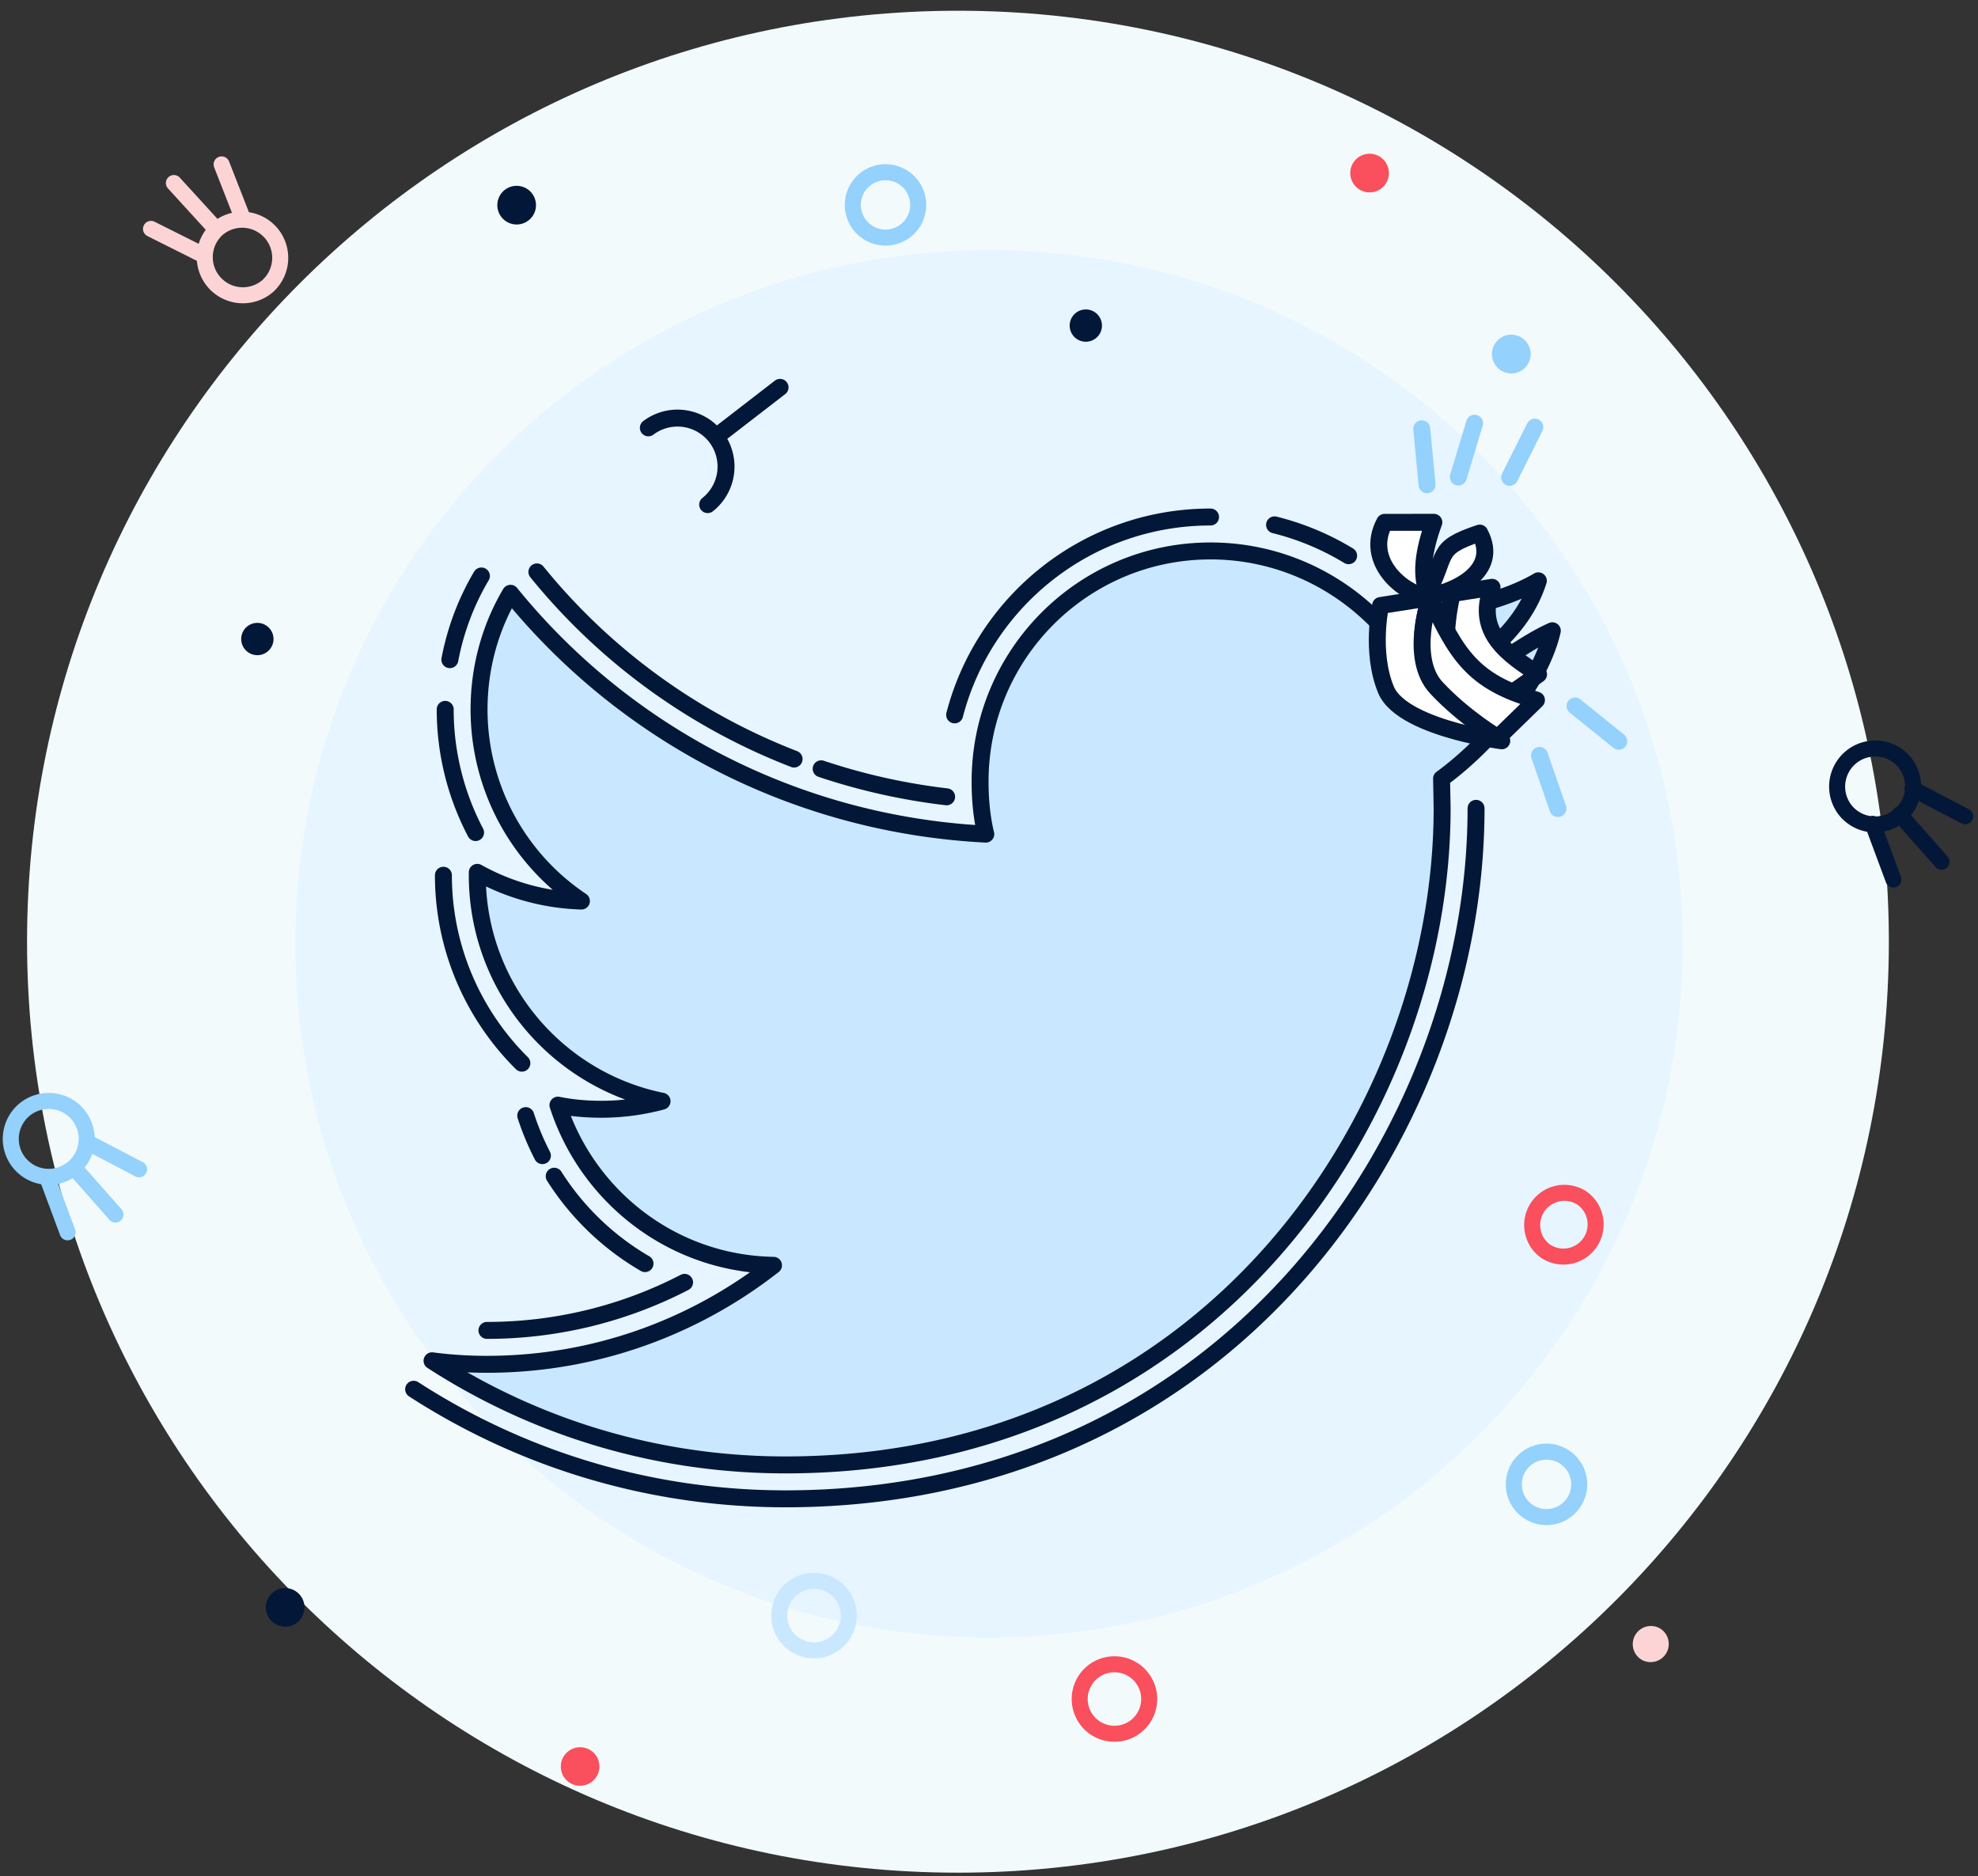 <svg height="166" viewBox="0 0 175 166" width="175" xmlns="http://www.w3.org/2000/svg"><rect x="0" y="0" width="175" height="166" fill="#333333" stroke="none"/><g fill="none" fill-rule="evenodd"><path d="M167.113 83.313c0 45.487-36.874 82.363-82.36 82.363-45.485 0-82.36-36.875-82.36-82.363S39.27.95 84.754.95c45.486 0 82.36 36.875 82.36 82.363" fill="#f2fafc"/><path d="M148.864 83.5c0 33.892-27.474 61.367-61.364 61.367S26.136 117.392 26.136 83.5c0-33.89 27.474-61.366 61.364-61.366S148.864 49.61 148.864 83.5" fill="#e6f5ff"/><path d="M84.46 63.246C87.07 53.18 96.217 45.74 107.1 45.74m5.666.694a23.572 23.572 0 0 1 6.55 2.73m11.275 22.35c0 14.918-5.867 29.972-15.715 41.142-11.71 13.283-27.757 19.945-45.38 19.945-11.71 0-23.067-3.335-32.9-9.693m6.486-5.207c6.144 0 12.114-1.47 17.484-4.25m-3.5-1.66c-3.233-1.88-6-4.526-8.033-7.73m-1.044-1.822a23.599 23.599 0 0 1-1.475-3.54m-.342-4.64c-4.316-4.28-6.942-10.2-6.942-16.625m2.846-3.778a23.435 23.435 0 0 1-2.688-10.898m.413-4.398c.495-2.6 1.43-5.11 2.79-7.403m4.91-.36a54.678 54.678 0 0 0 22.754 16.556m2.395.863a55.193 55.193 0 0 0 11.1 2.478" stroke="#031738" stroke-linecap="round" stroke-linejoin="round" stroke-width="1.5"/><path d="M127.54 68.885l.05 2.63c0 26.97-20.543 58.086-58.096 58.086-11.526 0-22.252-3.38-31.27-9.212 1.568.21 3.2.312 4.857.312 9.574 0 18.372-3.29 25.353-8.758-8.953-.154-16.44-6.073-19.07-14.17 1.257.257 2.527.364 3.85.364 1.865 0 3.69-.26 5.36-.712-9.312-1.88-16.347-10.12-16.347-19.99v-.257a20.114 20.114 0 0 0 9.213 2.537 20.375 20.375 0 0 1-9.056-16.957c0-3.742 1.01-7.278 2.783-10.27 10.014 12.344 25.09 20.44 42.048 21.307-.36-1.475-.503-3.044-.503-4.663 0-11.23 9.106-20.39 20.386-20.39 5.872 0 11.18 2.49 14.923 6.427 4.613-.907 10.13-1.453 14.08-3.785-1.512 4.766-5.876 7.633-10.128 10.16 4.146-.508 7.722-4.12 11.365-5.74-1.11 4.856-5.846 10.193-9.797 13.083z" fill="#c9e8ff"/><path d="M127.54 68.885l.05 2.63c0 26.97-20.543 58.086-58.096 58.086-11.526 0-22.252-3.38-31.27-9.212 1.568.21 3.2.312 4.857.312 9.574 0 18.372-3.29 25.353-8.758-8.953-.154-16.44-6.073-19.07-14.17 1.257.257 2.527.364 3.85.364 1.865 0 3.69-.26 5.36-.712-9.312-1.88-16.347-10.12-16.347-19.99v-.257a20.114 20.114 0 0 0 9.213 2.537 20.375 20.375 0 0 1-9.056-16.957c0-3.742 1.01-7.278 2.783-10.27 10.014 12.344 25.09 20.44 42.048 21.307-.36-1.475-.503-3.044-.503-4.663 0-11.23 9.106-20.39 20.386-20.39 5.872 0 11.18 2.49 14.923 6.427 4.613-.907 10.13-1.453 14.08-3.785-1.512 4.766-5.876 7.633-10.128 10.16 4.146-.508 7.722-4.12 11.365-5.74-1.11 4.856-5.846 10.193-9.797 13.083z" stroke="#031738" stroke-linecap="round" stroke-linejoin="round" stroke-width="1.5"/><path d="M96.093 27.377a1.428 1.428 0 1 0-.054 2.856 1.428 1.428 0 0 0 .053-2.856" fill="#031738"/><path d="M168.372 67.29a3.37 3.37 0 1 1-5.055 4.456 3.37 3.37 0 0 1 5.055-4.454zm.831 2.494l4.66 2.435m-6.345 5.595l-1.832-4.93m2.387-.836l3.696 4.19" stroke="#031738" stroke-linecap="round" stroke-linejoin="round" stroke-width="1.417"/><path d="M135.292 30.677a1.71 1.71 0 1 0-3.162 1.303 1.71 1.71 0 0 0 3.162-1.304" fill="#94d1fc"/><path d="M77.83 20.973a2.89 2.89 0 1 0 1.03-5.69 2.89 2.89 0 0 0-1.032 5.69z" stroke="#94d1fc" stroke-linecap="round" stroke-linejoin="round" stroke-width="1.417"/><path d="M121.146 17.02a1.708 1.708 0 1 1 .052-3.418 1.709 1.709 0 1 1-.052 3.419" fill="#fa4f5c"/><path d="M98.734 153.384a3.074 3.074 0 1 1-.121-6.145 3.074 3.074 0 0 1 .121 6.145z" stroke="#fa4f5c" stroke-linecap="round" stroke-linejoin="round" stroke-width="1.417"/><path d="M144.702 144.605a1.607 1.607 0 0 1 2.214-.507 1.607 1.607 0 0 1-1.706 2.723 1.606 1.606 0 0 1-.508-2.215" fill="#fcd4d6"/><path d="M6.83 98.536a3.354 3.354 0 0 1-.297 4.74 3.357 3.357 0 0 1-4.74-.298 3.357 3.357 0 1 1 5.037-4.442zm.83 2.484l4.645 2.427m-6.325 5.576l-1.827-4.912m2.38-.835l3.684 4.177" stroke="#94d1fc" stroke-linecap="round" stroke-linejoin="round" stroke-width="1.417"/><path d="M52.716 155.287a1.71 1.71 0 1 1-2.87 1.854 1.71 1.71 0 0 1 2.87-1.852" fill="#fa4f5c"/><path d="M26.86 142.714a1.71 1.71 0 1 1-3.224-1.135 1.71 1.71 0 0 1 3.224 1.134" fill="#031738"/><g stroke-linecap="round" stroke-linejoin="round" stroke-width="1.417"><path d="M69.142 141.847a3.074 3.074 0 1 0 5.776 2.105 3.074 3.074 0 0 0-5.776-2.105z" stroke="#c9e8ff"/><path d="M139.972 106a2.85 2.85 0 0 0-3.3 4.643 2.847 2.847 0 0 0 3.3-4.642z" stroke="#fa4f5c"/><path d="M23.912 20.54a3.368 3.368 0 0 0-4.76-.22 3.372 3.372 0 0 0 4.542 4.982 3.374 3.374 0 0 0 .218-4.763zm-2.388-1.097l-1.916-4.898M13.36 20.25l4.7 2.354m1.092-2.284l-3.767-4.127" stroke="#fcd4d6"/></g><path d="M122.146 53.57l4.375-.688c-1.944 6.082.53 8.458 6.345 12.657 0 0-1.83-.24-3.956-.816-2.557-.692-5.544-1.874-6.295-3.717-1.375-3.375-.47-7.437-.47-7.437z" fill="#fff"/><path d="M122.146 53.57l4.375-.688c-1.944 6.082.53 8.458 6.345 12.657 0 0-1.83-.24-3.956-.816-2.557-.692-5.544-1.874-6.295-3.717-1.375-3.375-.47-7.437-.47-7.437z" stroke="#031738" stroke-linecap="round" stroke-linejoin="round" stroke-width="1.5"/><path d="M128.476 52.515l3.53-.555c-1.57 4.02 1.548 6.027 4.114 7.696l-3.163 2.21c-3.82.09-6.032-2.4-4.48-9.35z" fill="#fff"/><path d="M128.476 52.515l3.53-.555c-1.57 4.02 1.548 6.027 4.114 7.696l-3.163 2.21c-3.82.09-6.032-2.4-4.48-9.35z" stroke="#031738" stroke-linecap="round" stroke-linejoin="round" stroke-width="1.5"/><path d="M132.528 65.256l3.407-3.318c-5.754-1.617-7.085-4.174-9.414-9.056 0 0-1.917 5.323.575 7.983s5.433 4.39 5.433 4.39z" fill="#fff"/><path d="M132.528 65.256l3.407-3.318c-5.754-1.617-7.085-4.174-9.414-9.056 0 0-1.917 5.323.575 7.983s5.433 4.39 5.433 4.39z" stroke="#031738" stroke-linecap="round" stroke-linejoin="round" stroke-width="1.5"/><path d="M133.566 42.232l2.223-4.446m-6.765 4.417l1.435-4.76m-4.204 5.443l-.468-4.95m10.42 28.9l1.63 4.696m1.513-9.072l3.87 3.12" stroke="#94d1fc" stroke-linecap="round" stroke-linejoin="round" stroke-width="1.5"/><path d="M22.8 55.106a1.429 1.429 0 1 0 1.398 1.456 1.428 1.428 0 0 0-1.4-1.456m22.087-35.458a1.71 1.71 0 1 0 1.61-3.017 1.71 1.71 0 0 0-1.61 3.017" fill="#031738"/><path d="M134.28 132.697a2.892 2.892 0 1 1 5.09-2.753 2.892 2.892 0 0 1-5.092 2.753z" stroke="#94d1fc" stroke-linecap="round" stroke-linejoin="round" stroke-width="1.417"/><path d="M62.61 44.643a4.292 4.292 0 0 0-5.248-6.792m6.02.769l5.632-4.35" stroke="#031738" stroke-linecap="round" stroke-linejoin="round" stroke-width="1.5"/><path d="M122.503 46.213l4.354-.005c-.91 2.493-1.31 4.902-.336 6.674-2.4-.313-5.86-3.227-4.017-6.67z" fill="#fff"/><path d="M122.503 46.213l4.354-.005c-.91 2.493-1.31 4.902-.336 6.674-2.4-.313-5.86-3.227-4.017-6.67z" stroke="#031738" stroke-linecap="round" stroke-linejoin="round" stroke-width="1.5"/><path d="M130.917 47.162c-4.138 1.38-2.707 1.832-4.794 5.626 2.4-.313 6.636-2.184 4.794-5.626z" fill="#fff"/><path d="M130.917 47.162c-4.138 1.38-2.707 1.832-4.794 5.626 2.4-.313 6.636-2.184 4.794-5.626z" stroke="#031738" stroke-linecap="round" stroke-linejoin="round" stroke-width="1.5"/></g></svg>